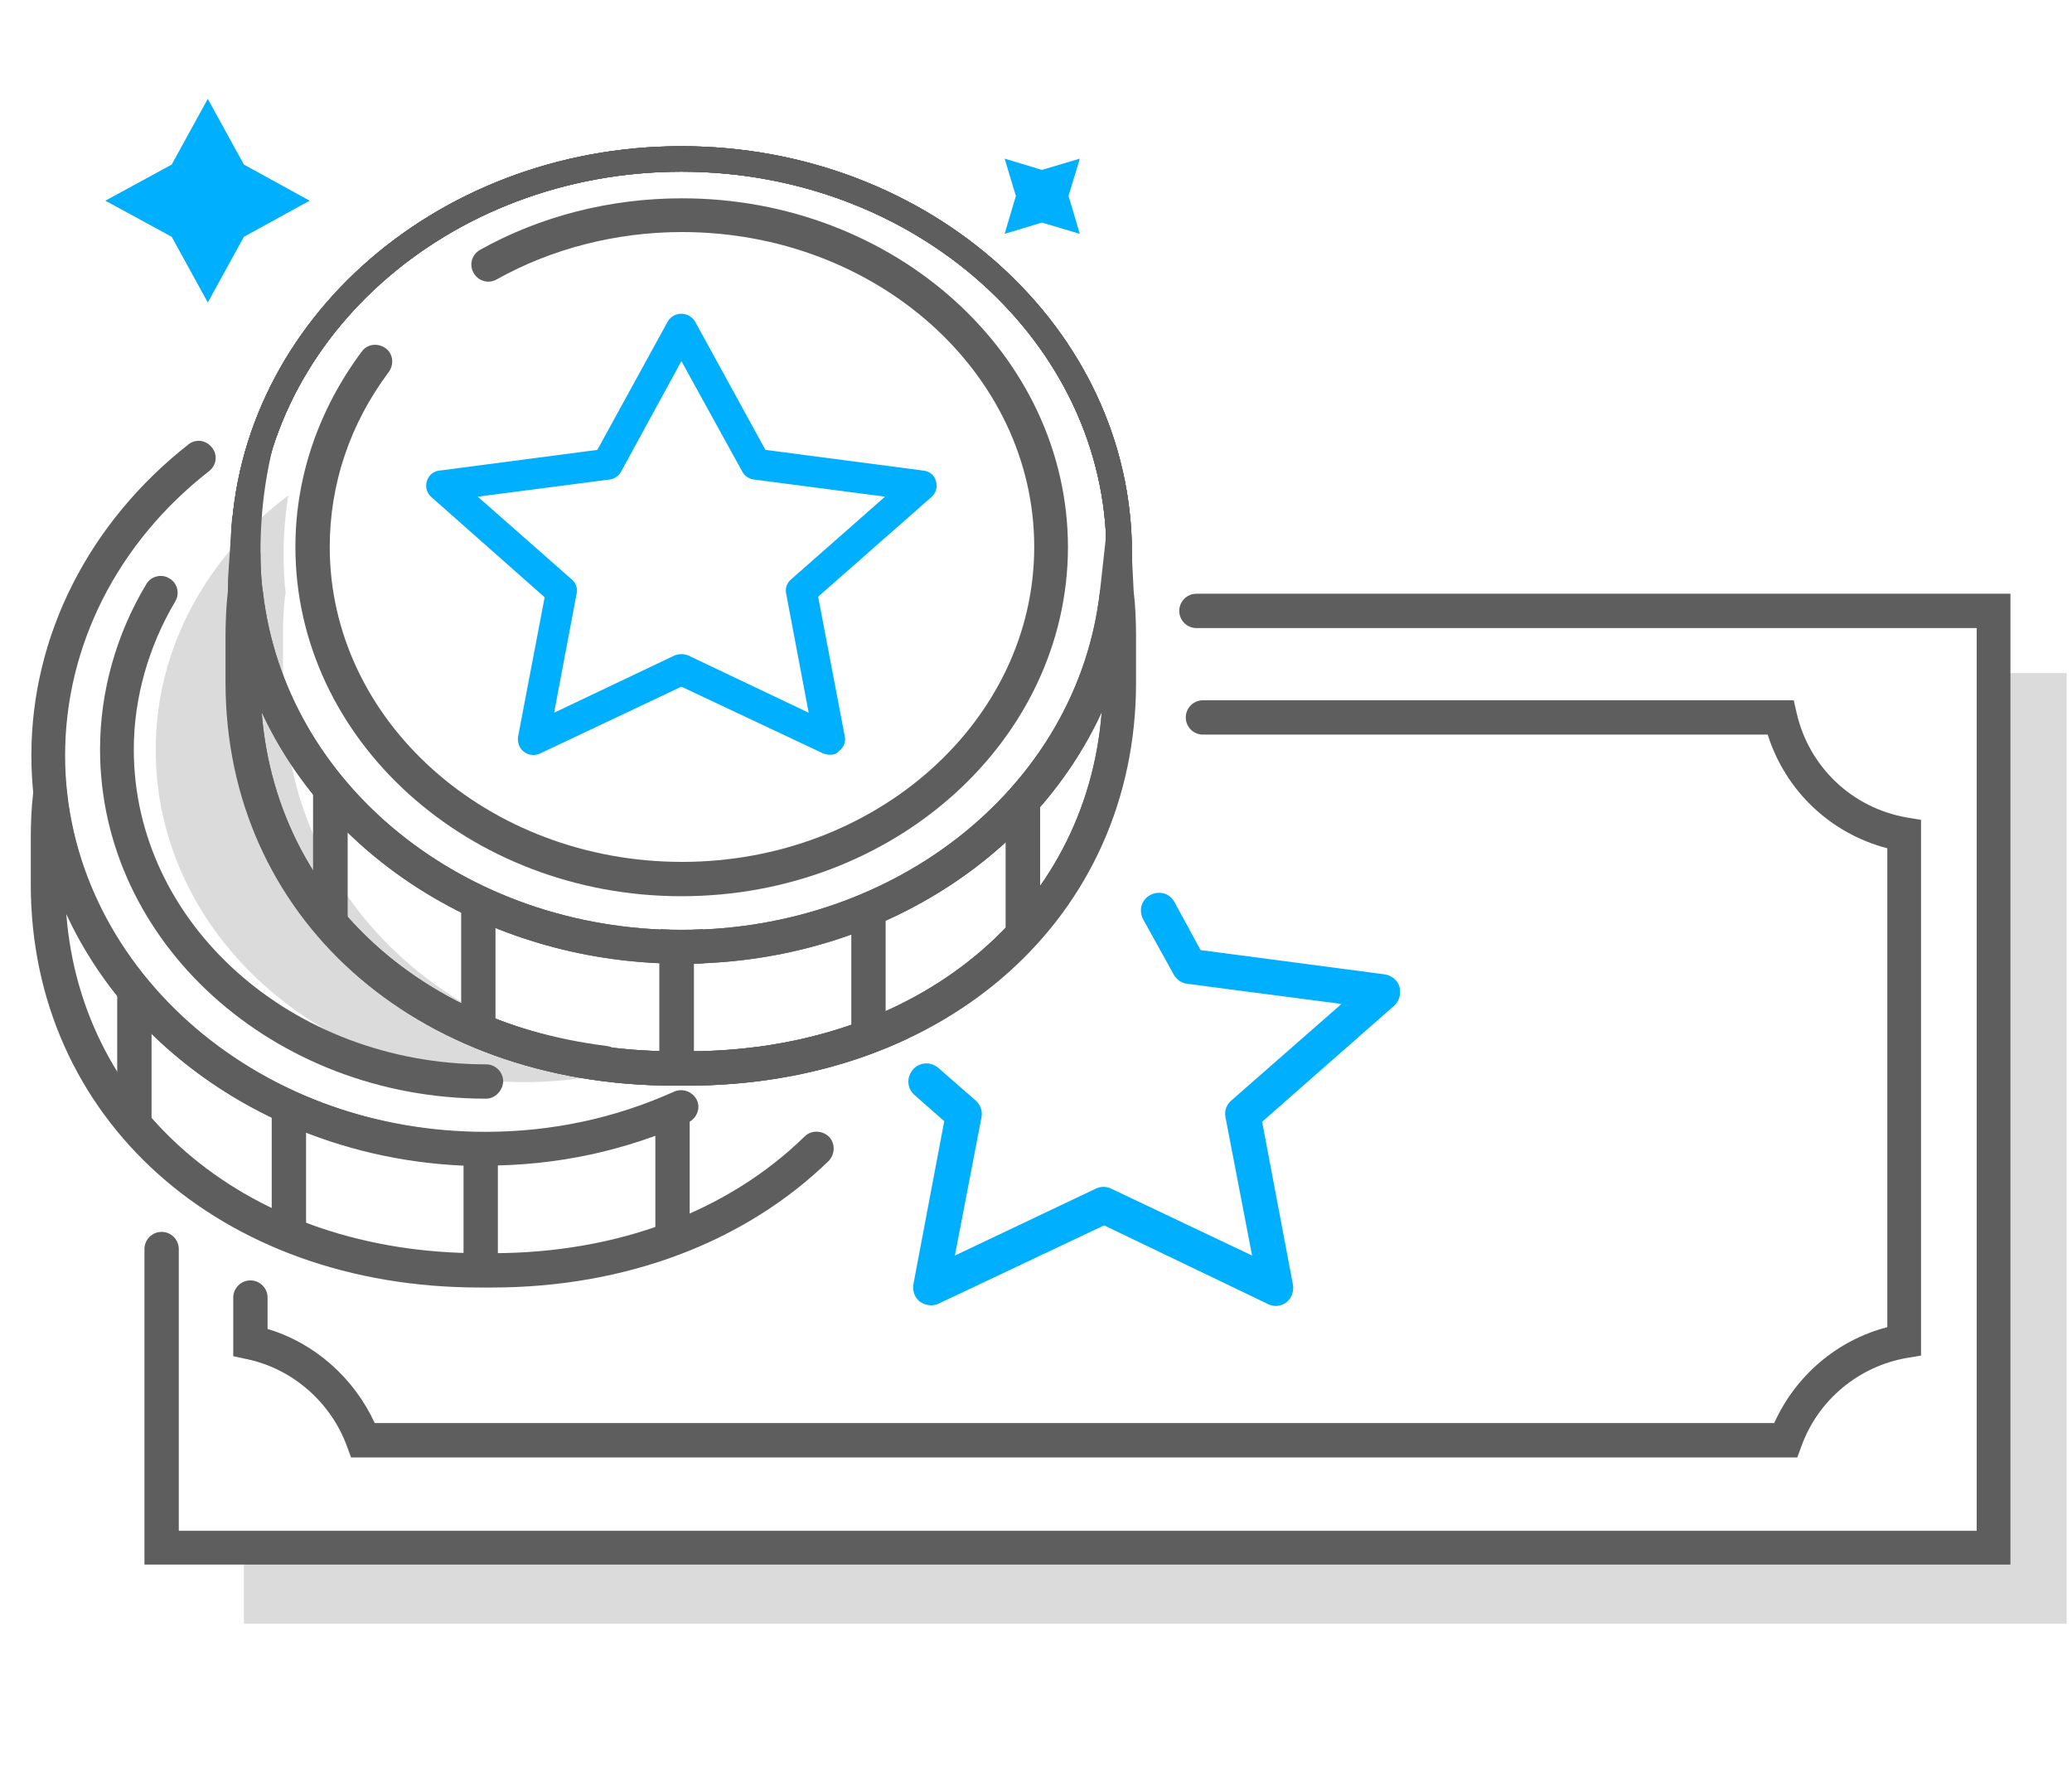 <svg xmlns="http://www.w3.org/2000/svg" xmlns:xlink="http://www.w3.org/1999/xlink" id="Capa_1" x="0px" y="0px" viewBox="0 0 350 300" style="enable-background:new 0 0 350 300;" xml:space="preserve">
<style type="text/css">
	.st0{fill:#DBDBDB;}
	.st1{clip-path:url(#XMLID_48_);}
	.st2{fill:#5E5E5E;}
	.st3{fill:none;stroke:#5E5E5E;stroke-width:4;stroke-linecap:round;stroke-miterlimit:10;}
	.st4{clip-path:url(#XMLID_49_);}
	.st5{fill:#00B0FF;}
	.st6{fill:none;stroke:#00B0FF;stroke-width:3.627;stroke-linecap:round;stroke-linejoin:round;stroke-miterlimit:10;}
	.st7{clip-path:url(#XMLID_50_);}
	.st8{fill:none;}
</style>
<g id="XMLID_105_">
	<g id="XMLID_1207_">
		<polygon id="XMLID_237_" class="st0" points="41.2,261.4 41.2,274.3 349.1,274.3 349.1,113.7 336.7,113.7 336.7,261.4   "></polygon>
	</g>
	<g id="XMLID_878_">
		<g id="XMLID_879_">
			<path id="XMLID_235_" class="st0" d="M47.8,115.3v-7.7c0-2.5,0.1-5,0.4-7.4c0,0.1,0,0.2,0.1,0.4c-0.3-2.4-0.4-4.7-0.4-7.2     c0-3.3,0.3-6.5,0.8-9.7C35,94,26.3,109.4,26.3,126.7c0,31,27.9,56.1,62.3,56.1c7.1,0,13.9-1.1,20.2-3     C74.3,175.3,47.8,151.3,47.8,115.3z"></path>
		</g>
	</g>
	<g id="XMLID_880_">
		<defs>
			<path id="XMLID_220_" d="M82.1,194.1c-38.3,0-69.8-26.2-73.6-59.7c-0.3,2.4-0.4,4.8-0.4,7.4v7.7c0,40.1,32.8,65.2,72.9,65.2h2.1     c40.1,0,72.9-25.1,72.9-65.2v-7.7c0-2.5-0.1-5-0.4-7.4C151.8,168,120.3,194.1,82.1,194.1z"></path>
		</defs>
		<clipPath id="XMLID_48_">
			<use xlink:href="#XMLID_220_" style="overflow:visible;"></use>
		</clipPath>
		<g id="XMLID_882_" class="st1">
			<g id="XMLID_883_">
				<g id="XMLID_888_">
					<path id="XMLID_46_" class="st2" d="M81.2,217.5c-1.6,0-2.9-1.3-2.9-2.9v-62.9c0-1.6,1.3-2.9,2.9-2.9c1.6,0,2.9,1.3,2.9,2.9       v62.9C84.1,216.2,82.8,217.5,81.2,217.5z"></path>
				</g>
				<g id="XMLID_887_">
					<path id="XMLID_45_" class="st2" d="M48.8,217.5c-1.6,0-2.9-1.3-2.9-2.9v-62.9c0-1.6,1.3-2.9,2.9-2.9s2.9,1.3,2.9,2.9v62.9       C51.7,216.2,50.4,217.5,48.8,217.5z"></path>
				</g>
				<g id="XMLID_886_">
					<path id="XMLID_44_" class="st2" d="M22.7,217.5c-1.6,0-2.9-1.3-2.9-2.9v-62.9c0-1.6,1.3-2.9,2.9-2.9s2.9,1.3,2.9,2.9v62.9       C25.6,216.2,24.3,217.5,22.7,217.5z"></path>
				</g>
				<g id="XMLID_885_">
					<path id="XMLID_226_" class="st3" d="M139.7,214.7"></path>
				</g>
				<g id="XMLID_884_">
					<path id="XMLID_43_" class="st2" d="M113.6,217.5c-1.6,0-2.9-1.3-2.9-2.9v-62.9c0-1.6,1.3-2.9,2.9-2.9c1.6,0,2.9,1.3,2.9,2.9       v62.9C116.5,216.2,115.2,217.5,113.6,217.5z"></path>
				</g>
			</g>
		</g>
	</g>
	<g id="XMLID_1112_">
		<path id="XMLID_42_" class="st2" d="M83.1,217.5H81c-43.9,0-75.8-28.6-75.8-68.1v-7.7c0-2.6,0.1-5.2,0.4-7.7l2.8-26l2.9,26    c3.7,32.6,34.1,57.2,70.7,57.2c11.2,0,21.9-2.3,31.9-6.8c1.4-0.6,3.1,0,3.8,1.4c0.7,1.4,0,3.1-1.4,3.8    c-10.7,4.8-22.2,7.3-34.2,7.3c-31.8,0-59.3-17.3-70.9-42.5c2.6,33.5,31.2,57.3,69.9,57.3h2.1c21,0,39.7-7,52.7-19.7    c1.1-1.1,2.9-1.1,4.1,0c1.1,1.1,1.1,2.9,0,4.1C125.8,209.9,105.6,217.5,83.1,217.5z"></path>
	</g>
	<g id="XMLID_1111_">
		<path id="XMLID_41_" class="st2" d="M128,182.6c-1.4,0-2.7-1.1-2.8-2.5c-0.2-1.6,0.9-3,2.5-3.2c8.2-1.1,15.9-3.2,22.9-6.5    c1.4-0.7,3.1,0,3.8,1.4c0.7,1.4,0,3.1-1.4,3.8c-7.6,3.5-15.8,5.8-24.6,7C128.2,182.6,128.1,182.6,128,182.6z"></path>
	</g>
	<g id="XMLID_889_">
		<path id="XMLID_38_" class="st2" d="M44.4,99.9c3.7,32.6,34.1,57.2,70.7,57.2c36.6,0,67-24.6,70.7-57.2l5.1-11.7l0.6,11.7    c0.3,2.5,0.4,5.1,0.4,7.7v7.7c0,39.5-31.9,68.1-75.8,68.1h-2.1c-43.9,0-75.8-28.6-75.8-68.1v-7.7c0-2.6,0.1-5.2,0.4-7.7     M44.2,120.3c2.6,33.5,31.2,57.3,69.9,57.3h2.1c38.7,0,67.3-23.8,69.9-57.3c-11.6,25.2-39.1,42.5-70.9,42.5S55.9,145.5,44.2,120.3    z"></path>
	</g>
	<g id="XMLID_890_">
		<path id="XMLID_35_" class="st2" d="M115.1,162.1c-41.9,0-76.1-30.8-76.1-68.7c0-37.9,34.1-68.7,76.1-68.7s76.1,30.8,76.1,68.7    C191.2,131.3,157.1,162.1,115.1,162.1z M115.1,29c-39.6,0-71.8,28.9-71.8,64.4c0,35.5,32.2,64.4,71.8,64.4s71.8-28.9,71.8-64.4    C186.9,57.9,154.7,29,115.1,29z"></path>
	</g>
	<g id="XMLID_891_">
		<path id="XMLID_32_" class="st2" d="M115.1,162.1c-41.9,0-76.1-30.8-76.1-68.7c0-37.9,34.1-68.7,76.1-68.7s76.1,30.8,76.1,68.7    C191.2,131.3,157.1,162.1,115.1,162.1z M115.1,29c-39.6,0-71.8,28.9-71.8,64.4c0,35.5,32.2,64.4,71.8,64.4s71.8-28.9,71.8-64.4    C186.9,57.9,154.7,29,115.1,29z"></path>
	</g>
	<g id="XMLID_892_">
		<defs>
			<path id="XMLID_181_" d="M115.1,160c-38.3,0-69.8-26.2-73.6-59.7c-0.3,2.4-0.4,4.8-0.4,7.4v7.7c0,40.1,32.8,65.2,72.9,65.2h2.1     c40.1,0,72.9-25.1,72.9-65.2v-7.7c0-2.5-0.1-5-0.4-7.4C184.9,133.8,153.4,160,115.1,160z"></path>
		</defs>
		<clipPath id="XMLID_49_">
			<use xlink:href="#XMLID_181_" style="overflow:visible;"></use>
		</clipPath>
		<g id="XMLID_893_" class="st4">
			<g id="XMLID_894_">
				<g id="XMLID_895_">
					<path id="XMLID_31_" class="st2" d="M114.3,183.3c-1.6,0-2.9-1.3-2.9-2.9v-62.9c0-1.6,1.3-2.9,2.9-2.9c1.6,0,2.9,1.3,2.9,2.9       v62.9C117.1,182.1,115.8,183.3,114.3,183.3z"></path>
				</g>
				<g id="XMLID_896_">
					<path id="XMLID_199_" class="st3" d="M99.6,117.6"></path>
				</g>
				<g id="XMLID_897_">
					<path id="XMLID_197_" class="st3" d="M99.6,180.5"></path>
				</g>
				<g id="XMLID_898_">
					<path id="XMLID_195_" class="st3" d="M85,117.6"></path>
				</g>
				<g id="XMLID_902_">
					<path id="XMLID_193_" class="st3" d="M85,180.5"></path>
				</g>
				<g id="XMLID_903_">
					<path id="XMLID_30_" class="st2" d="M55.8,183.3c-1.6,0-2.9-1.3-2.9-2.9v-62.9c0-1.6,1.3-2.9,2.9-2.9s2.9,1.3,2.9,2.9v62.9       C58.6,182.1,57.4,183.3,55.8,183.3z"></path>
				</g>
				<g id="XMLID_345_">
					<path id="XMLID_29_" class="st2" d="M172.8,183.3c-1.6,0-2.9-1.3-2.9-2.9v-62.9c0-1.6,1.3-2.9,2.9-2.9c1.6,0,2.9,1.3,2.9,2.9       v62.9C175.6,182.1,174.3,183.3,172.8,183.3z"></path>
				</g>
				<g id="XMLID_1002_">
					<path id="XMLID_187_" class="st3" d="M143.5,117.6"></path>
				</g>
				<g id="XMLID_1003_">
					<path id="XMLID_185_" class="st3" d="M143.5,180.5"></path>
				</g>
			</g>
		</g>
	</g>
	<g id="XMLID_1005_">
		<path id="XMLID_26_" class="st2" d="M44.4,99.9c3.7,32.6,34.1,57.2,70.7,57.2c36.6,0,67-24.6,70.7-57.2l2.1-19l3.5,19    c0.3,2.5,0.4,5.1,0.4,7.7v7.7c0,39.5-31.9,68.1-75.8,68.1h-2.1c-43.9,0-75.8-28.6-75.8-68.1v-7.7c0-2.6,0.1-5.2,0.4-7.7     M44.2,120.3c2.6,33.5,31.2,57.3,69.9,57.3h2.1c38.7,0,67.3-23.8,69.9-57.3c-11.6,25.2-39.1,42.5-70.9,42.5S55.9,145.5,44.2,120.3    z"></path>
	</g>
	<g id="XMLID_1006_">
		<path id="XMLID_23_" class="st2" d="M115.1,162.1c-41.9,0-76.1-30.8-76.1-68.7c0-37.9,34.1-68.7,76.1-68.7s76.1,30.8,76.1,68.7    C191.2,131.3,157.1,162.1,115.1,162.1z M115.1,29c-39.6,0-71.8,28.9-71.8,64.4c0,35.5,32.2,64.4,71.8,64.4s71.8-28.9,71.8-64.4    C186.9,57.9,154.7,29,115.1,29z"></path>
	</g>
	<g id="XMLID_1007_">
		<path id="XMLID_20_" class="st2" d="M115.1,162.1c-41.9,0-76.1-30.8-76.1-68.7c0-37.9,34.1-68.7,76.1-68.7s76.1,30.8,76.1,68.7    C191.2,131.3,157.1,162.1,115.1,162.1z M115.1,29c-39.6,0-71.8,28.9-71.8,64.4c0,35.5,32.2,64.4,71.8,64.4s71.8-28.9,71.8-64.4    C186.9,57.9,154.7,29,115.1,29z"></path>
	</g>
	<g id="XMLID_1008_">
		<path id="XMLID_17_" class="st5" d="M140.2,127.5c-0.4,0-0.8-0.1-1.1-0.2L115.1,116l-23.9,11.3c-0.9,0.4-1.9,0.3-2.7-0.3    c-0.8-0.6-1.1-1.6-1-2.5l4.5-23.6L72.9,84c-0.8-0.7-1.1-1.7-0.8-2.7s1.1-1.7,2.1-1.8l26.7-3.5l11.9-21.7c0.5-0.8,1.3-1.3,2.3-1.3    c0.9,0,1.8,0.5,2.3,1.3L129.3,76l26.7,3.5c1,0.1,1.9,0.8,2.1,1.8c0.3,1,0,2-0.8,2.7l-19.1,16.8l4.5,23.6c0.2,1-0.2,1.9-1,2.5    C141.3,127.4,140.7,127.5,140.2,127.5z M115.1,110.5c0.4,0,0.8,0.1,1.1,0.2l20.4,9.7l-3.8-20.1c-0.2-0.9,0.1-1.8,0.8-2.4l15.9-14    L127.3,81c-0.8-0.1-1.5-0.6-1.9-1.3L115.1,61l-10.2,18.7c-0.4,0.7-1.1,1.2-1.9,1.3l-22.3,2.9l15.9,14c0.7,0.6,1,1.5,0.8,2.4    l-3.8,20.1l20.4-9.7C114.3,110.6,114.7,110.5,115.1,110.5z"></path>
	</g>
	<g id="XMLID_1009_">
		<path id="XMLID_16_" class="st5" d="M157.3,220.5c-0.7,0-1.3-0.2-1.9-0.6c-0.9-0.7-1.3-1.8-1.1-3l5.2-27.5l-5-4.4    c-1.3-1.1-1.4-3-0.3-4.3c1.1-1.3,3-1.4,4.3-0.3l6.3,5.5c0.8,0.7,1.2,1.8,1,2.8l-4.5,23.4l23.8-11.3c0.8-0.4,1.8-0.4,2.6,0    l23.8,11.3l-4.5-23.4c-0.2-1.1,0.2-2.1,1-2.8l18.6-16.3l-26-3.4c-1-0.1-1.8-0.7-2.3-1.5l-5.2-9.4c-0.8-1.5-0.3-3.3,1.2-4.1    c1.5-0.8,3.3-0.3,4.1,1.2l4.4,8.1l31.1,4.1c1.2,0.2,2.2,1,2.5,2.1c0.3,1.1,0,2.4-0.9,3.2l-22.3,19.6l5.2,27.5    c0.2,1.1-0.2,2.3-1.1,3c-0.9,0.7-2.1,0.8-3.1,0.3L186.5,207l-27.9,13.2C158.2,220.4,157.7,220.5,157.3,220.5z"></path>
	</g>
	<g id="XMLID_1010_">
		<path id="XMLID_156_" class="st6" d="M164.9,170.9"></path>
	</g>
	<g id="XMLID_1011_">
		<path id="XMLID_15_" class="st2" d="M115.1,151.4c-35.9,0-65.2-26.4-65.2-59c0-11.8,3.9-23.2,11.2-33c0.9-1.3,2.7-1.5,4-0.6    c1.3,0.9,1.5,2.7,0.6,4c-6.6,8.8-10,19-10,29.6c0,29.4,26.7,53.2,59.5,53.2s59.5-23.9,59.5-53.2c0-29.4-26.7-53.2-59.5-53.2    c-11.1,0-22,2.8-31.3,8c-1.4,0.8-3.1,0.3-3.9-1.1c-0.8-1.4-0.3-3.1,1.1-3.9c10.2-5.7,22-8.7,34.1-8.7c35.9,0,65.2,26.4,65.2,59    C180.3,125,151.1,151.4,115.1,151.4z"></path>
	</g>
	<g id="XMLID_1012_">
		<defs>
			<path id="XMLID_140_" d="M115.1,160c-38.3,0-69.8-26.2-73.6-59.7c-0.3,2.4-0.4,4.8-0.4,7.4v7.7c0,40.1,32.8,65.2,72.9,65.2h2.1     c40.1,0,72.9-25.1,72.9-65.2v-7.7c0-2.5-0.1-5-0.4-7.4C184.9,133.8,153.4,160,115.1,160z"></path>
		</defs>
		<clipPath id="XMLID_50_">
			<use xlink:href="#XMLID_140_" style="overflow:visible;"></use>
		</clipPath>
		<g id="XMLID_1013_" class="st7">
			<g id="XMLID_1014_">
				<g id="XMLID_1015_">
					<path id="XMLID_14_" class="st2" d="M114.3,183.3c-1.6,0-2.9-1.3-2.9-2.9v-62.9c0-1.6,1.3-2.9,2.9-2.9c1.6,0,2.9,1.3,2.9,2.9       v62.9C117.1,182.1,115.8,183.3,114.3,183.3z"></path>
				</g>
				<g id="XMLID_1016_">
					<path id="XMLID_13_" class="st2" d="M80.8,183.3c-1.6,0-2.9-1.3-2.9-2.9v-62.9c0-1.6,1.3-2.9,2.9-2.9c1.6,0,2.9,1.3,2.9,2.9       v62.9C83.7,182.1,82.4,183.3,80.8,183.3z"></path>
				</g>
				<g id="XMLID_1017_">
					<path id="XMLID_12_" class="st2" d="M55.8,183.3c-1.6,0-2.9-1.3-2.9-2.9v-62.9c0-1.6,1.3-2.9,2.9-2.9s2.9,1.3,2.9,2.9v62.9       C58.6,182.1,57.4,183.3,55.8,183.3z"></path>
				</g>
				<g id="XMLID_1018_">
					<path id="XMLID_11_" class="st2" d="M172.8,183.3c-1.6,0-2.9-1.3-2.9-2.9v-62.9c0-1.6,1.3-2.9,2.9-2.9c1.6,0,2.9,1.3,2.9,2.9       v62.9C175.6,182.1,174.3,183.3,172.8,183.3z"></path>
				</g>
				<g id="XMLID_1019_">
					<path id="XMLID_10_" class="st2" d="M146.7,183.3c-1.6,0-2.9-1.3-2.9-2.9v-62.9c0-1.6,1.3-2.9,2.9-2.9s2.9,1.3,2.9,2.9v62.9       C149.6,182.1,148.3,183.3,146.7,183.3z"></path>
				</g>
			</g>
		</g>
	</g>
	<g id="XMLID_1021_">
		<g id="XMLID_1022_">
			<path id="XMLID_9_" class="st2" d="M115.1,162.8c-1.3,0-2.6,0-3.8-0.1l0.3-5.7c2.4,0.1,4.8,0.1,7.1,0l0.3,5.7     C117.7,162.8,116.4,162.8,115.1,162.8z"></path>
		</g>
		<g id="XMLID_1023_">
			<path id="XMLID_47_" class="st2" d="M47.3,66.8"></path>
			<path id="XMLID_8_" class="st2" d="M44,93.4c0,2.2,0.1,4.5,0.4,6.8h0l0,0l-1.3,0.1l1.2,0.1c-0.2,2.3-0.4,4.7-0.4,7.1v7.7     c0,36.1,29.5,62.4,70,62.4h2.1c3.8,0,7.6-0.2,11.4-0.7c1.4-0.2,2.8,0.6,3.2,1.9c0.6,1.8-0.6,3.5-2.3,3.8c-4,0.5-8.2,0.8-12.2,0.8     h-2.1c-43.9,0-75.8-28.6-75.8-68.1v-7.7c0-2,0.1-3.9,0.2-5.8c0.1-0.8,0.1-1.6,0.1-2.5c0-3.1,0.7-10.1,0.7-12.1"></path>
		</g>
		<g id="XMLID_1024_">
			<path id="XMLID_7_" class="st2" d="M82.1,197c-42.4,0-76.8-31.1-76.8-69.4c0-20.2,9.7-39.3,26.5-52.5c1.2-1,3-0.8,4,0.5     c1,1.2,0.8,3-0.5,4C19.8,91.7,11,109.2,11,127.6c0,35.1,31.9,63.7,71.1,63.7c1.6,0,2.9,1.3,2.9,2.9C84.9,195.7,83.6,197,82.1,197     z"></path>
		</g>
	</g>
	<g id="XMLID_1025_">
		<g id="XMLID_1026_">
			<path id="XMLID_6_" class="st2" d="M115.1,162.8c-1.3,0-2.6,0-3.8-0.1l0.3-5.7c2.4,0.1,4.8,0.1,7.1,0l0.3,5.7     C117.7,162.8,116.4,162.8,115.1,162.8z"></path>
		</g>
		<g id="XMLID_1027_">
			<path id="XMLID_1_" class="st2" d="M42.2,80.9c0.1,0,0.2,0,0.2,0c1.6,0.3,4.1-6.9,3.7-5.4c-2,8.1-2.1,14.8-2.1,17.8     c0,2.2,0.1,4.5,0.4,6.8h0l0,0l-1.3,0.1l1.2,0.1c-0.2,2.3-0.4,4.7-0.4,7.1v7.7c0,32.9,23,57.1,58.6,61.6c1.6,0.2,2.7,1.6,2.5,3.2     c-0.2,1.4-1.4,2.5-2.8,2.5c-0.1,0-0.2,0-0.4,0c-38-4.9-63.6-31.9-63.6-67.3v-7.7c0-2.5,0.1-5,0.4-7.4c-0.2-2.3,0.4-6.5,0.4-8.7     c0-3.3,0.6-6.1,1.1-9.5c0.2-1,0.8-2.7,1.6-3.1"></path>
		</g>
		<g id="XMLID_1028_">
			<path id="XMLID_4_" class="st2" d="M82.1,185.6c-35.9,0-65.2-26.4-65.2-59c0-9.7,2.7-19.4,7.8-27.9c0.8-1.4,2.6-1.8,3.9-1     c1.4,0.8,1.8,2.6,1,3.9c-4.5,7.6-7,16.3-7,25c0,29.4,26.7,53.2,59.5,53.2c1.6,0,2.9,1.3,2.9,2.9     C84.9,184.3,83.6,185.6,82.1,185.6z"></path>
		</g>
	</g>
	<g id="XMLID_1029_">
		<path id="XMLID_122_" class="st8" d="M115.1,187.1c-9.9,4.5-21.2,7-33.1,7c-38.3,0-69.8-26.2-73.6-59.7c-0.3,2.4-0.4,4.8-0.4,7.4    v7.7c0,40.1,32.8,65.2,72.9,65.2h2.1"></path>
	</g>
	<g id="XMLID_1030_">
		<path id="XMLID_120_" class="st8" d="M151.7,173c-7.3,3.3-15.3,5.6-23.7,6.7"></path>
	</g>
	<g id="XMLID_1032_">
		<polygon id="XMLID_118_" class="st5" points="176,28.7 182.4,26.8 180.5,33.1 182.4,39.5 176,37.6 169.7,39.5 171.6,33.1     169.7,26.8   "></polygon>
	</g>
	<g id="XMLID_1051_">
		<polygon id="XMLID_115_" class="st5" points="41.2,27.8 52.3,33.9 41.2,40 35.1,51.1 29,40 17.8,33.9 29,27.8 35.1,16.7   "></polygon>
	</g>
	<g id="XMLID_1033_">
		<path id="XMLID_3_" class="st2" d="M339.6,264.3H24.4V211c0-1.6,1.3-2.9,2.9-2.9s2.9,1.3,2.9,2.9v47.6h303.7V106.1H202.1    c-1.6,0-2.9-1.3-2.9-2.9c0-1.6,1.3-2.9,2.9-2.9h137.5V264.3z"></path>
	</g>
	<g id="XMLID_1034_">
		<path id="XMLID_2_" class="st2" d="M303.6,246.2H59.3l-0.7-1.9c-2.7-7.4-9.2-13.1-16.9-14.7l-2.3-0.5v-9.9c0-1.6,1.3-2.9,2.9-2.9    c1.6,0,2.9,1.3,2.9,2.9v5.3c8,2.4,14.6,8.3,18.1,15.9h236.4c3.6-8,10.6-14,19.1-16.2v-80.9c-9.6-2.5-17.2-9.7-20.2-19.2h-95.4    c-1.6,0-2.9-1.3-2.9-2.9s1.3-2.9,2.9-2.9H303l0.5,2.2c2.1,9.1,9.4,16,18.6,17.6l2.4,0.4V229l-2.4,0.4c-8.1,1.4-15,7.1-17.8,14.9    L303.6,246.2z"></path>
	</g>
</g>
</svg>